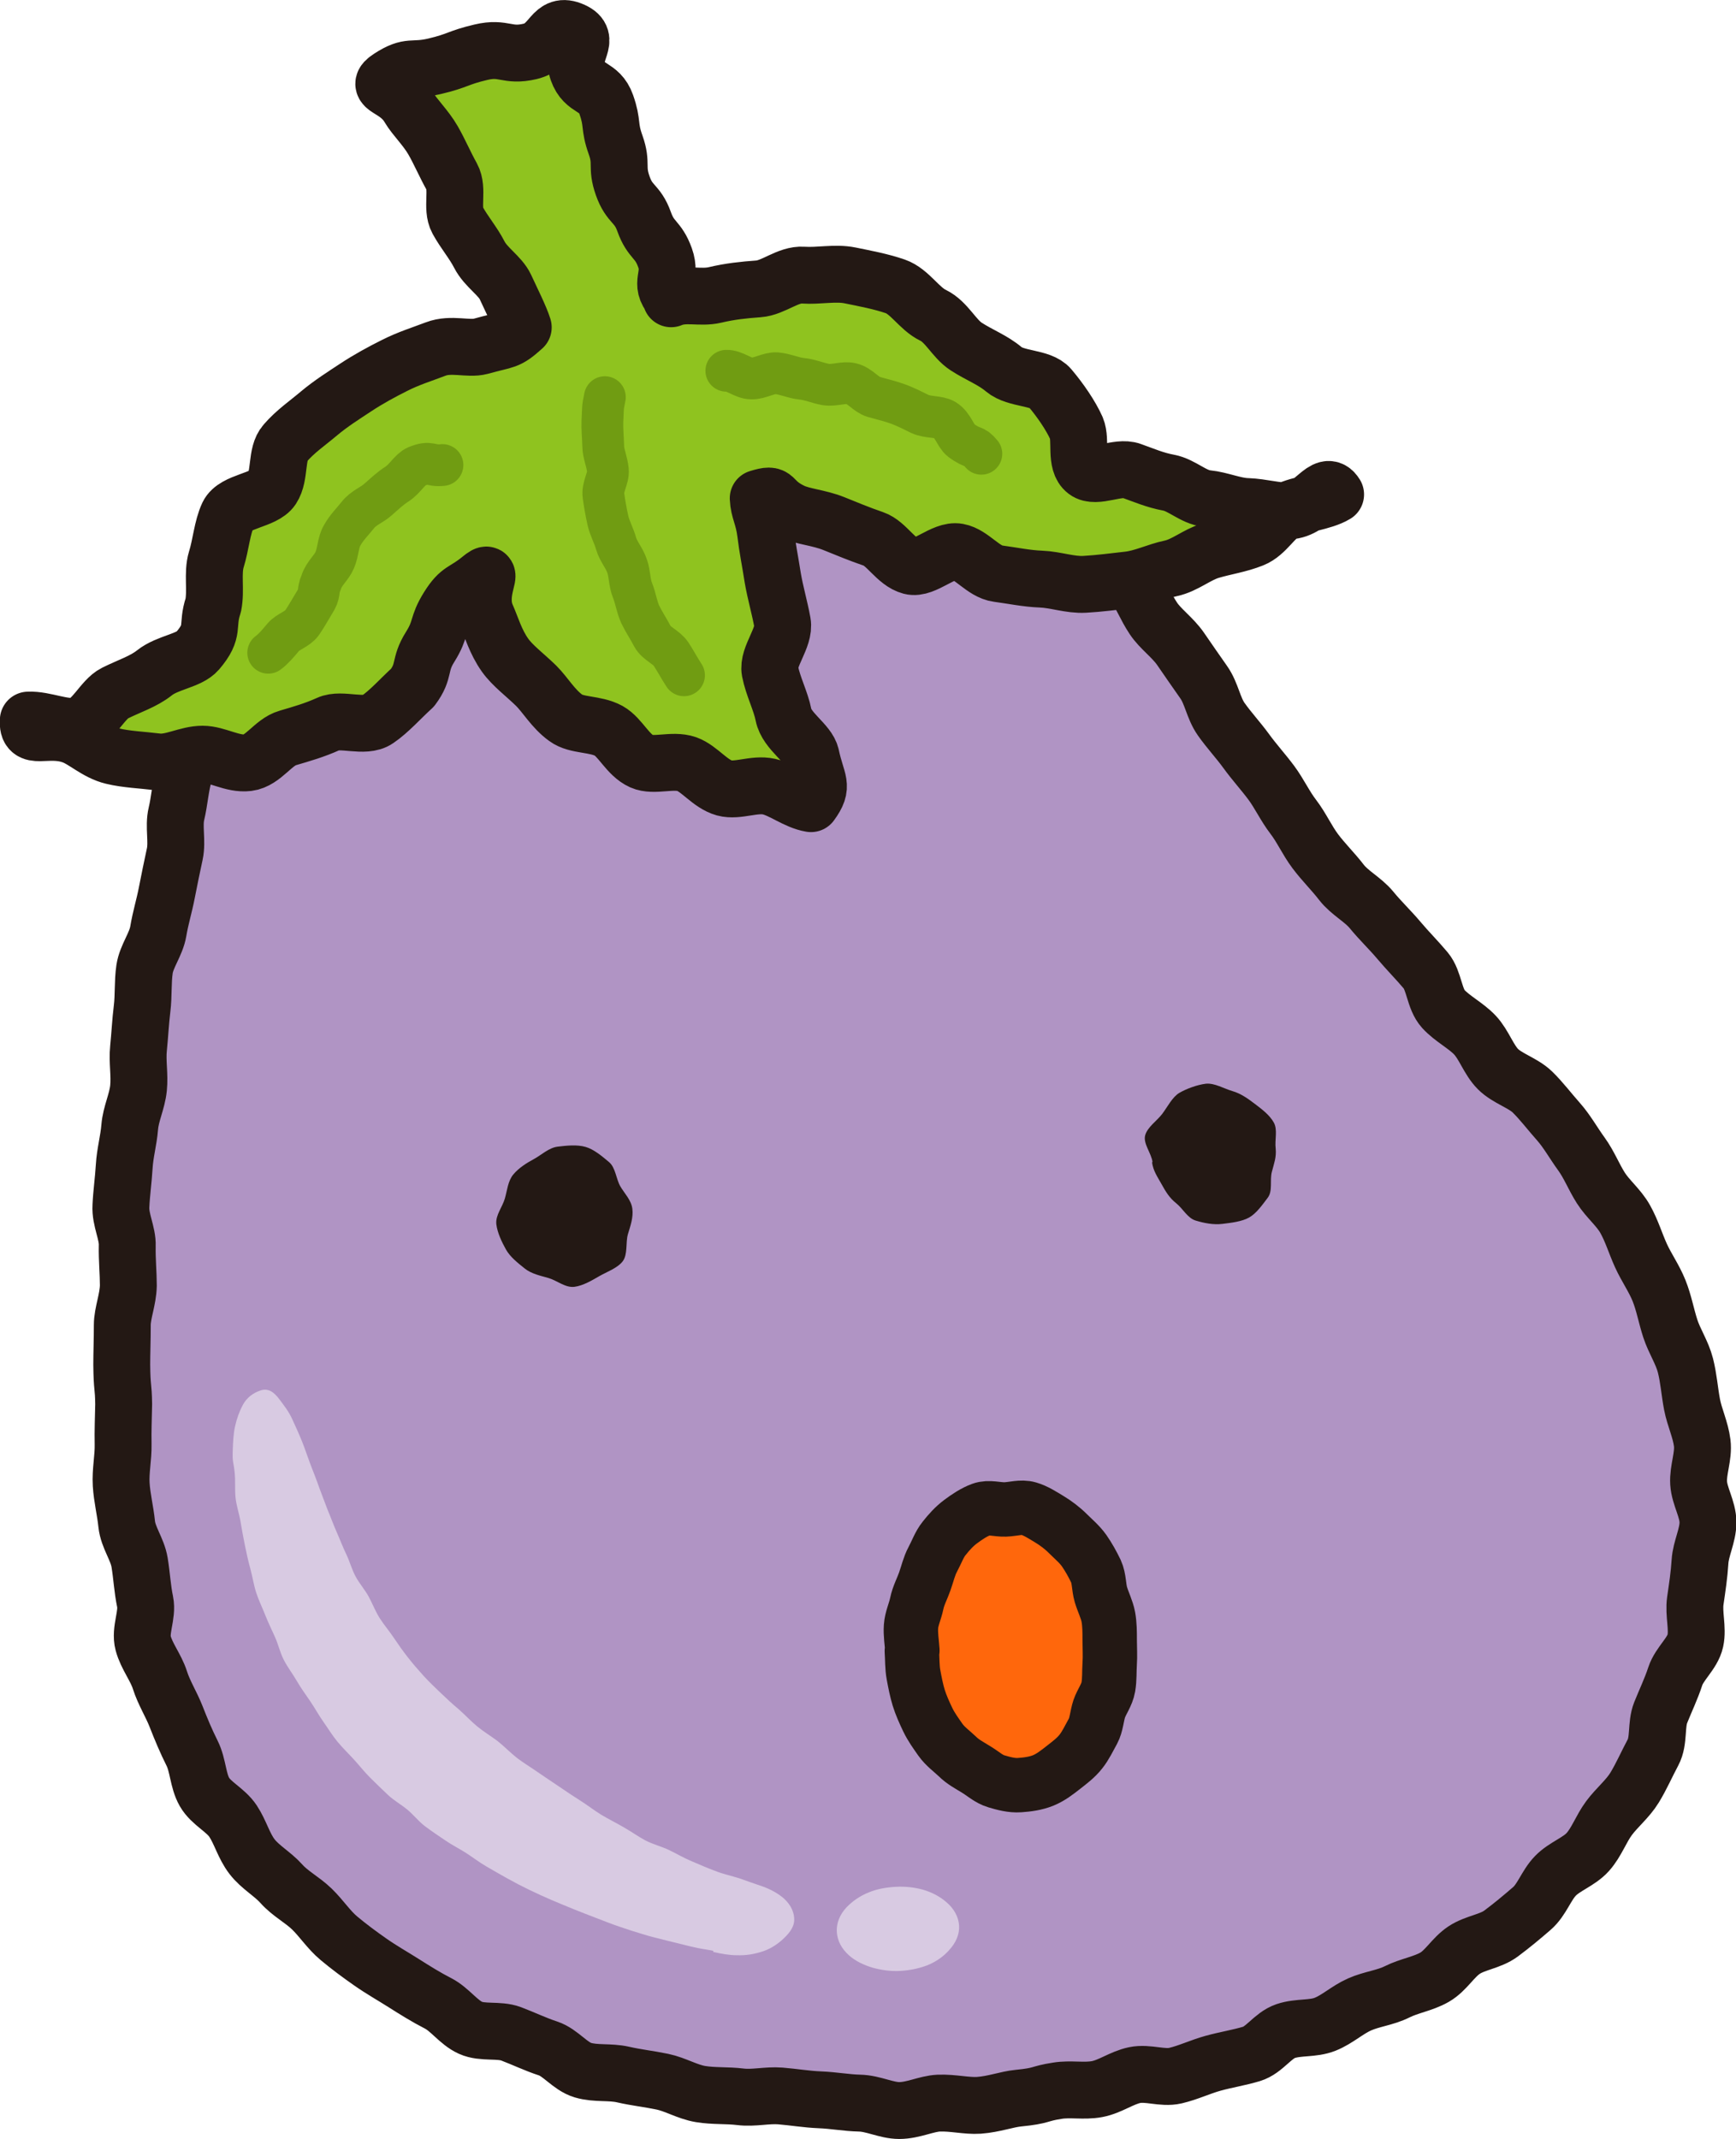 <?xml version="1.0" encoding="UTF-8"?><svg id="_レイヤー_2" xmlns="http://www.w3.org/2000/svg" viewBox="0 0 63.17 77.83"><defs><style>.cls-1{stroke:#709c12;stroke-width:1.52px;}.cls-1,.cls-2,.cls-3,.cls-4{fill:none;stroke-linecap:round;stroke-linejoin:round;}.cls-5{fill:#ff670c;}.cls-6{fill:#8fc31f;}.cls-7{fill:#d8cae2;}.cls-8{fill:#b094c4;}.cls-9{fill:#231814;}.cls-2{stroke-width:2.07px;}.cls-2,.cls-3,.cls-4{stroke:#231814;}.cls-3{stroke-width:2.07px;}.cls-4{stroke-width:1.98px;}</style></defs><g id="design"><g><g><g><g><path class="cls-8" d="M38.05,16.29c.46,.57,.19,.51,.69,1.31,.22,.35,.7,.63,1,1.1,.24,.38,.23,.97,.52,1.41,.25,.39,.71,.68,.99,1.11,.26,.39,.44,.86,.72,1.28,.26,.39,.7,.69,.99,1.11s.55,.8,.84,1.21,.35,.94,.64,1.35,.62,.76,.91,1.16,.62,.76,.91,1.15,.5,.85,.8,1.24,.5,.85,.8,1.25,.65,.74,.95,1.13,.79,.63,1.1,1.01,.67,.72,.99,1.1,.67,.73,.98,1.1,.31,1.04,.64,1.4,.82,.6,1.15,.95,.5,.9,.84,1.24,.91,.5,1.25,.83c.33,.32,.62,.71,.95,1.08,.31,.35,.54,.77,.83,1.17s.45,.83,.71,1.24,.65,.71,.89,1.14,.37,.88,.57,1.32,.48,.83,.66,1.28,.26,.92,.41,1.38,.43,.87,.55,1.34,.15,.95,.24,1.42,.31,.92,.37,1.4-.16,.98-.13,1.46,.34,.95,.34,1.43-.26,.95-.29,1.43-.1,.94-.17,1.42,.1,1,0,1.46-.58,.83-.73,1.29-.35,.87-.53,1.32-.05,1.02-.28,1.45-.42,.87-.67,1.28-.64,.72-.93,1.11-.45,.87-.77,1.23-.84,.52-1.18,.87-.49,.87-.86,1.19-.73,.62-1.12,.91-.93,.33-1.34,.6-.66,.75-1.08,.99-.92,.31-1.36,.53-.92,.26-1.37,.46-.8,.54-1.25,.72-.97,.09-1.44,.25-.77,.69-1.24,.83-.93,.21-1.4,.34-.9,.34-1.37,.45-1-.12-1.48-.02-.89,.42-1.37,.51-.97-.02-1.45,.06c-.71,.11-.51,.18-1.42,.27-.41,.04-.88,.22-1.43,.26-.44,.03-.94-.1-1.46-.08-.45,.02-.93,.27-1.44,.27-.46,0-.95-.26-1.44-.27-.47-.01-.94-.1-1.44-.12s-.95-.1-1.44-.14-.97,.09-1.46,.03-.97-.02-1.45-.1-.91-.35-1.39-.45-.95-.15-1.43-.26-.99-.02-1.46-.16-.81-.64-1.27-.79-.89-.36-1.34-.53-1.04-.02-1.48-.22-.75-.67-1.18-.89-.83-.47-1.24-.73-.82-.49-1.22-.77-.78-.56-1.15-.87-.63-.72-.98-1.06-.79-.56-1.11-.92-.77-.6-1.07-.99-.42-.88-.69-1.29-.8-.64-1.04-1.06-.23-.97-.45-1.41-.4-.87-.58-1.33-.44-.86-.59-1.33-.48-.86-.61-1.34,.17-1.03,.07-1.51-.12-.94-.2-1.43-.42-.91-.47-1.4-.17-.95-.2-1.44,.08-.97,.07-1.46,.01-.96,.02-1.46c-.01-.72-.06-.52-.07-1.44,0-.41,.02-.89,.02-1.44,0-.44,.21-.92,.22-1.44,0-.45-.05-.93-.04-1.44,.02-.46-.26-.95-.23-1.45,.02-.46,.09-.94,.12-1.44s.16-.94,.2-1.43,.27-.93,.32-1.42-.05-.96,0-1.45,.07-.95,.13-1.44,.02-.97,.09-1.44,.42-.9,.5-1.38,.22-.93,.31-1.4,.19-.94,.29-1.41-.05-1,.06-1.46,.14-.96,.27-1.42,.48-.86,.62-1.32,.33-.9,.49-1.35,.34-.9,.53-1.34,.43-.86,.64-1.28,.12-1.04,.35-1.45,.66-.74,.93-1.13,.75-.63,1.06-.99,.48-.86,.83-1.18,.59-.81,.98-1.09c.41-.29,.81-.61,1.22-.87s1.07-.16,1.49-.39,.84-.51,1.28-.72,.8-.64,1.25-.82,.95-.31,1.41-.46,.96-.24,1.43-.37,.99-.11,1.46-.21,.98-.11,1.46-.17,.96-.38,1.44-.41,1,.24,1.48,.24,.99-.13,1.48-.09,1.02-.17,1.5-.1,.96,.36,1.43,.46c.49,.11,1.01,.12,1.47,.25,.49,.15,.9,.48,1.34,.66,.48,.19,.96,.31,1.38,.53,.46,.23,.85,.55,1.24,.8,.44,.29,.86,.53,1.21,.84Z"/><path class="cls-2" d="M38.05,16.29c.46,.57,.19,.51,.69,1.31,.22,.35,.7,.63,1,1.1,.24,.38,.23,.97,.52,1.41,.25,.39,.71,.68,.99,1.11,.26,.39,.44,.86,.72,1.28,.26,.39,.7,.69,.99,1.11s.55,.8,.84,1.21,.35,.94,.64,1.35,.62,.76,.91,1.16,.62,.76,.91,1.15,.5,.85,.8,1.24,.5,.85,.8,1.25,.65,.74,.95,1.13,.79,.63,1.1,1.01,.67,.72,.99,1.1,.67,.73,.98,1.1,.31,1.04,.64,1.4,.82,.6,1.15,.95,.5,.9,.84,1.24,.91,.5,1.25,.83c.33,.32,.62,.71,.95,1.08,.31,.35,.54,.77,.83,1.17s.45,.83,.71,1.24,.65,.71,.89,1.14,.37,.88,.57,1.32,.48,.83,.66,1.28,.26,.92,.41,1.38,.43,.87,.55,1.34,.15,.95,.24,1.42,.31,.92,.37,1.4-.16,.98-.13,1.46,.34,.95,.34,1.43-.26,.95-.29,1.43-.1,.94-.17,1.42,.1,1,0,1.46-.58,.83-.73,1.29-.35,.87-.53,1.32-.05,1.02-.28,1.45-.42,.87-.67,1.28-.64,.72-.93,1.11-.45,.87-.77,1.23-.84,.52-1.18,.87-.49,.87-.86,1.19-.73,.62-1.12,.91-.93,.33-1.34,.6-.66,.75-1.08,.99-.92,.31-1.36,.53-.92,.26-1.37,.46-.8,.54-1.25,.72-.97,.09-1.44,.25-.77,.69-1.24,.83-.93,.21-1.4,.34-.9,.34-1.37,.45-1-.12-1.48-.02-.89,.42-1.37,.51-.97-.02-1.45,.06c-.71,.11-.51,.18-1.42,.27-.41,.04-.88,.22-1.43,.26-.44,.03-.94-.1-1.46-.08-.45,.02-.93,.27-1.44,.27-.46,0-.95-.26-1.44-.27-.47-.01-.94-.1-1.44-.12s-.95-.1-1.44-.14-.97,.09-1.46,.03-.97-.02-1.45-.1-.91-.35-1.39-.45-.95-.15-1.43-.26-.99-.02-1.46-.16-.81-.64-1.27-.79-.89-.36-1.34-.53-1.04-.02-1.48-.22-.75-.67-1.18-.89-.83-.47-1.24-.73-.82-.49-1.22-.77-.78-.56-1.15-.87-.63-.72-.98-1.06-.79-.56-1.11-.92-.77-.6-1.07-.99-.42-.88-.69-1.29-.8-.64-1.04-1.06-.23-.97-.45-1.41-.4-.87-.58-1.33-.44-.86-.59-1.33-.48-.86-.61-1.34,.17-1.03,.07-1.51-.12-.94-.2-1.43-.42-.91-.47-1.4-.17-.95-.2-1.44,.08-.97,.07-1.46,.01-.96,.02-1.46c-.01-.72-.06-.52-.07-1.44,0-.41,.02-.89,.02-1.44,0-.44,.21-.92,.22-1.44,0-.45-.05-.93-.04-1.44,.02-.46-.26-.95-.23-1.45,.02-.46,.09-.94,.12-1.44s.16-.94,.2-1.43,.27-.93,.32-1.42-.05-.96,0-1.45,.07-.95,.13-1.44,.02-.97,.09-1.44,.42-.9,.5-1.38,.22-.93,.31-1.4,.19-.94,.29-1.41-.05-1,.06-1.46,.14-.96,.27-1.42,.48-.86,.62-1.32,.33-.9,.49-1.35,.34-.9,.53-1.34,.43-.86,.64-1.28,.12-1.04,.35-1.45,.66-.74,.93-1.13,.75-.63,1.06-.99,.48-.86,.83-1.18,.59-.81,.98-1.09c.41-.29,.81-.61,1.22-.87s1.07-.16,1.49-.39,.84-.51,1.28-.72,.8-.64,1.25-.82,.95-.31,1.41-.46,.96-.24,1.43-.37,.99-.11,1.46-.21,.98-.11,1.46-.17,.96-.38,1.44-.41,1,.24,1.48,.24,.99-.13,1.48-.09,1.02-.17,1.5-.1,.96,.36,1.43,.46c.49,.11,1.01,.12,1.47,.25,.49,.15,.9,.48,1.34,.66,.48,.19,.96,.31,1.38,.53,.46,.23,.85,.55,1.24,.8,.44,.29,.86,.53,1.21,.84Z"/></g><g><path class="cls-6" d="M24.45,10.85c-.49-.57,0-.77-.25-1.47s-.51-.61-.76-1.31-.53-.6-.78-1.31-.01-.79-.26-1.49-.09-.76-.34-1.47-.79-.51-1.04-1.22,.51-1.15-.17-1.46c-.79-.36-.71,.55-1.56,.75s-.94-.17-1.79,.03-.83,.31-1.68,.51-.9-.07-1.64,.41c-.62,.4,.25,.32,.7,1.09,.22,.37,.61,.73,.88,1.2,.23,.4,.43,.87,.68,1.32s-.03,1.14,.21,1.58,.57,.82,.79,1.25c.24,.47,.76,.77,.95,1.18,.24,.52,.53,1.09,.65,1.47-.6,.54-.59,.42-1.55,.69-.45,.12-1.07-.12-1.64,.1-.47,.18-.99,.34-1.5,.6-.46,.23-.94,.49-1.41,.8-.44,.29-.9,.58-1.33,.94-.4,.34-.87,.66-1.23,1.08-.35,.39-.17,1.18-.48,1.65-.29,.44-1.36,.46-1.6,.96-.22,.47-.26,1.09-.43,1.63-.15,.5,0,1.11-.11,1.66-.26,.78,.07,.91-.57,1.66-.31,.36-1.09,.42-1.57,.8-.4,.32-.92,.48-1.44,.74-.46,.23-.78,1.04-1.34,1.18-.5,.13-1.22-.23-1.81-.2-.06,.81,.66,.23,1.59,.56,.44,.15,.89,.61,1.48,.75,.49,.12,1.07,.14,1.63,.21,.52,.06,1.08-.28,1.64-.28,.53,0,1.09,.38,1.65,.31s.92-.75,1.45-.9c.51-.15,.97-.28,1.48-.51,.47-.22,1.32,.16,1.78-.16,.43-.29,.86-.78,1.28-1.16,.47-.63,.22-.81,.64-1.48s.24-.78,.66-1.45,.56-.53,1.17-1.03-.17,.44,.22,1.34c.18,.4,.33,.95,.68,1.44,.27,.38,.72,.71,1.13,1.11,.34,.34,.62,.84,1.08,1.17,.39,.29,1.07,.2,1.56,.47,.43,.24,.69,.88,1.2,1.11,.45,.2,1.12-.08,1.64,.1,.47,.17,.84,.72,1.37,.87,.48,.13,1.09-.17,1.62-.05,.49,.11,.99,.53,1.53,.62,.49-.67,.21-.75,0-1.74-.1-.47-.88-.89-1-1.49-.1-.51-.38-1.03-.49-1.59-.1-.53,.55-1.22,.45-1.77s-.26-1.09-.35-1.62c-.09-.58-.2-1.12-.26-1.63-.08-.63-.25-.82-.27-1.27,.75-.23,.35,.05,1.23,.48,.4,.19,.97,.22,1.52,.44,.45,.18,.92,.38,1.45,.56,.47,.16,.82,.85,1.35,.99,.49,.13,1.19-.62,1.72-.52,.5,.09,.92,.72,1.45,.79s1.04,.18,1.57,.2,1.06,.22,1.59,.19,1.06-.1,1.59-.16,1.02-.31,1.54-.42,.95-.5,1.46-.65,1.02-.22,1.52-.42,.77-.79,1.24-1.03,1.32-.31,1.78-.59c-.39-.63-.82,.57-1.71,.6-.43,.02-.96-.14-1.5-.16-.47-.01-.97-.24-1.47-.29s-.91-.49-1.4-.58-.9-.27-1.35-.43c-.49-.18-1.29,.29-1.66,.01-.41-.31-.15-1.11-.34-1.56-.2-.45-.58-1.01-.97-1.47-.33-.39-1.23-.3-1.67-.67-.4-.34-.89-.52-1.37-.83-.45-.29-.71-.9-1.21-1.14s-.85-.87-1.37-1.05-1.11-.29-1.65-.4-1.14,.03-1.7-.01-1.08,.46-1.63,.5-1.03,.09-1.58,.22-1.08-.08-1.6,.14Z"/><path class="cls-3" d="M24.45,10.85c-.49-.57,0-.77-.25-1.47s-.51-.61-.76-1.31-.53-.6-.78-1.31-.01-.79-.26-1.49-.09-.76-.34-1.47-.79-.51-1.04-1.22,.51-1.15-.17-1.46c-.79-.36-.71,.55-1.56,.75s-.94-.17-1.79,.03-.83,.31-1.68,.51-.9-.07-1.64,.41c-.62,.4,.25,.32,.7,1.09,.22,.37,.61,.73,.88,1.2,.23,.4,.43,.87,.68,1.32s-.03,1.14,.21,1.58,.57,.82,.79,1.25c.24,.47,.76,.77,.95,1.18,.24,.52,.53,1.09,.65,1.47-.6,.54-.59,.42-1.55,.69-.45,.12-1.07-.12-1.64,.1-.47,.18-.99,.34-1.5,.6-.46,.23-.94,.49-1.41,.8-.44,.29-.9,.58-1.33,.94-.4,.34-.87,.66-1.23,1.08-.35,.39-.17,1.18-.48,1.65-.29,.44-1.36,.46-1.6,.96-.22,.47-.26,1.09-.43,1.63-.15,.5,0,1.11-.11,1.66-.26,.78,.07,.91-.57,1.66-.31,.36-1.09,.42-1.57,.8-.4,.32-.92,.48-1.44,.74-.46,.23-.78,1.04-1.34,1.18-.5,.13-1.22-.23-1.81-.2-.06,.81,.66,.23,1.59,.56,.44,.15,.89,.61,1.48,.75,.49,.12,1.07,.14,1.63,.21,.52,.06,1.08-.28,1.64-.28,.53,0,1.09,.38,1.65,.31s.92-.75,1.45-.9c.51-.15,.97-.28,1.48-.51,.47-.22,1.32,.16,1.78-.16,.43-.29,.86-.78,1.28-1.16,.47-.63,.22-.81,.64-1.48s.24-.78,.66-1.45,.56-.53,1.17-1.03-.17,.44,.22,1.34c.18,.4,.33,.95,.68,1.44,.27,.38,.72,.71,1.13,1.11,.34,.34,.62,.84,1.08,1.17,.39,.29,1.07,.2,1.56,.47,.43,.24,.69,.88,1.2,1.11,.45,.2,1.12-.08,1.64,.1,.47,.17,.84,.72,1.37,.87,.48,.13,1.09-.17,1.62-.05,.49,.11,.99,.53,1.53,.62,.49-.67,.21-.75,0-1.74-.1-.47-.88-.89-1-1.49-.1-.51-.38-1.03-.49-1.59-.1-.53,.55-1.22,.45-1.77s-.26-1.09-.35-1.62c-.09-.58-.2-1.12-.26-1.63-.08-.63-.25-.82-.27-1.27,.75-.23,.35,.05,1.23,.48,.4,.19,.97,.22,1.52,.44,.45,.18,.92,.38,1.45,.56,.47,.16,.82,.85,1.35,.99,.49,.13,1.19-.62,1.72-.52,.5,.09,.92,.72,1.45,.79s1.04,.18,1.57,.2,1.06,.22,1.59,.19,1.06-.1,1.59-.16,1.02-.31,1.54-.42,.95-.5,1.46-.65,1.02-.22,1.52-.42,.77-.79,1.24-1.03,1.32-.31,1.78-.59c-.39-.63-.82,.57-1.71,.6-.43,.02-.96-.14-1.5-.16-.47-.01-.97-.24-1.47-.29s-.91-.49-1.4-.58-.9-.27-1.35-.43c-.49-.18-1.29,.29-1.66,.01-.41-.31-.15-1.11-.34-1.56-.2-.45-.58-1.01-.97-1.47-.33-.39-1.23-.3-1.67-.67-.4-.34-.89-.52-1.37-.83-.45-.29-.71-.9-1.21-1.14s-.85-.87-1.37-1.05-1.11-.29-1.65-.4-1.14,.03-1.7-.01-1.08,.46-1.63,.5-1.03,.09-1.58,.22-1.08-.08-1.6,.14Z"/></g><g><path class="cls-7" d="M25.96,70.98c-.44-.09-.32-.04-.87-.17-.24-.06-.53-.13-.85-.21-.26-.07-.55-.13-.86-.23-.27-.08-.55-.17-.84-.27-.27-.09-.54-.2-.83-.31-.27-.1-.54-.21-.82-.32-.27-.11-.54-.22-.82-.34s-.54-.24-.81-.37-.52-.26-.79-.41-.51-.29-.77-.44-.49-.33-.74-.49-.51-.29-.76-.46-.49-.33-.73-.51-.42-.42-.65-.61-.49-.33-.71-.54-.43-.41-.64-.62-.39-.44-.59-.66-.41-.42-.6-.65-.34-.48-.51-.72-.31-.5-.48-.75-.34-.48-.49-.74-.33-.49-.47-.76-.2-.56-.32-.83-.25-.53-.36-.81-.24-.54-.33-.82-.13-.57-.21-.86-.14-.57-.2-.86-.11-.58-.16-.87-.15-.57-.18-.87,0-.59-.03-.89c-.04-.42-.09-.36-.07-.84,.01-.26,.02-.56,.08-.84s.16-.56,.29-.8c.14-.26,.37-.43,.64-.52,.27-.09,.48,.04,.7,.34,.14,.19,.33,.42,.47,.74,.11,.24,.23,.5,.35,.8,.1,.25,.19,.53,.3,.82,.1,.26,.21,.53,.31,.82,.1,.26,.2,.54,.31,.82,.11,.26,.21,.54,.33,.81s.22,.54,.35,.81,.2,.55,.34,.81,.34,.48,.48,.74,.24,.53,.4,.78,.35,.47,.51,.71,.33,.48,.51,.71,.37,.45,.57,.67,.41,.42,.62,.62,.42,.4,.65,.59c.24,.21,.45,.44,.68,.63s.51,.36,.75,.54c.25,.2,.46,.42,.7,.61,.25,.19,.52,.35,.76,.52,.26,.18,.52,.35,.77,.52,.26,.18,.52,.35,.77,.51,.27,.17,.51,.36,.77,.52,.27,.16,.55,.3,.81,.45,.28,.16,.53,.34,.79,.48,.29,.15,.59,.22,.86,.35,.29,.14,.56,.3,.83,.41,.3,.13,.58,.25,.85,.35,.3,.12,.6,.18,.88,.27,.31,.11,.59,.21,.86,.3,.33,.12,.59,.28,.77,.44,.26,.24,.38,.52,.37,.79s-.21,.51-.46,.73c-.2,.17-.44,.33-.75,.42-.26,.08-.54,.13-.87,.12-.27,0-.56-.05-.87-.12Z"/><path class="cls-7" d="M30.45,70.29c.02,.33,.18,.62,.45,.86,.23,.2,.53,.35,.88,.45,.3,.08,.63,.13,.98,.11s.68-.09,.97-.2c.33-.13,.61-.33,.81-.56,.24-.26,.38-.57,.36-.89s-.19-.62-.46-.85c-.23-.2-.52-.36-.87-.46-.3-.08-.63-.12-.98-.1s-.68,.08-.97,.2c-.33,.13-.61,.33-.82,.55-.24,.26-.37,.57-.35,.9Z"/></g><path class="cls-1" d="M35.71,16.51c-.29-.35-.27-.14-.74-.49-.2-.15-.29-.56-.59-.74-.23-.14-.61-.08-.91-.22-.25-.12-.51-.26-.82-.37-.27-.1-.55-.16-.86-.25-.28-.08-.5-.41-.81-.48-.28-.07-.62,.08-.93,.03-.29-.05-.57-.18-.89-.21-.29-.03-.58-.17-.9-.2-.29-.02-.61,.2-.92,.19-.3,0-.6-.29-.91-.28"/><path class="cls-1" d="M22.01,14.45c-.09,.44-.06,.32-.09,.89-.01,.25,.02,.55,.03,.89,0,.27,.14,.56,.17,.88,.03,.28-.21,.61-.16,.93,.04,.28,.09,.58,.16,.89,.06,.28,.22,.56,.3,.85,.08,.28,.3,.52,.4,.82,.1,.28,.08,.6,.2,.89,.11,.27,.15,.59,.28,.87,.13,.27,.3,.52,.44,.79s.51,.39,.68,.65,.3,.51,.47,.77"/><path class="cls-1" d="M16.1,16.92c-.46,.05-.42-.16-.94,.05-.24,.1-.42,.45-.71,.64-.24,.15-.45,.35-.7,.57-.21,.19-.53,.3-.73,.56-.18,.23-.41,.45-.57,.74-.15,.25-.14,.6-.27,.9-.11,.27-.39,.48-.49,.8-.16,.37-.01,.38-.27,.78-.13,.21-.27,.47-.43,.7s-.51,.32-.68,.52c-.2,.24-.37,.44-.55,.57"/></g><path class="cls-9" d="M41.92,42.28c.04,.32,.2,.54,.35,.81s.28,.49,.53,.69,.41,.54,.71,.63,.64,.16,.97,.12c.32-.04,.7-.08,.97-.23s.49-.47,.68-.72,.07-.63,.15-.94,.17-.53,.14-.85c-.04-.32,.08-.68-.07-.95s-.43-.48-.68-.67-.51-.38-.82-.47-.65-.3-.97-.27c-.32,.04-.7,.18-.96,.33s-.44,.52-.63,.77-.54,.48-.62,.78,.23,.65,.27,.98Z"/><path class="cls-9" d="M18.06,44.54c.04,.32,.2,.65,.35,.92s.43,.49,.68,.69,.56,.26,.87,.35,.61,.36,.94,.32c.32-.04,.65-.24,.91-.39s.66-.29,.85-.54,.1-.69,.19-.99,.2-.6,.16-.92c-.04-.32-.29-.56-.44-.82s-.17-.68-.41-.88-.54-.46-.85-.55-.69-.05-1.02-.01c-.32,.04-.6,.31-.86,.45s-.55,.32-.75,.56-.22,.57-.31,.88-.34,.6-.31,.92Z"/></g><g><path class="cls-5" d="M33.18,60.07c.02,.29,.01,.59,.06,.86s.11,.58,.19,.84,.21,.55,.33,.8c.13,.27,.3,.5,.46,.73,.17,.24,.41,.41,.61,.6,.21,.21,.45,.33,.69,.48,.25,.15,.46,.35,.73,.43s.56,.16,.85,.14,.59-.06,.86-.17,.5-.29,.73-.47,.46-.35,.64-.58c.17-.21,.3-.49,.44-.74,.13-.24,.14-.55,.23-.82,.09-.26,.28-.5,.33-.79s.03-.56,.05-.85,0-.56,0-.85,0-.58-.05-.85-.19-.54-.27-.81-.06-.59-.18-.85c-.13-.27-.27-.52-.43-.75-.17-.24-.4-.43-.59-.62-.21-.21-.44-.38-.67-.52-.25-.15-.49-.31-.76-.39s-.56,.02-.85,.03-.6-.1-.87,0-.52,.27-.75,.44-.43,.39-.61,.62c-.17,.21-.27,.5-.41,.76-.13,.24-.19,.52-.29,.8-.09,.26-.23,.51-.29,.8s-.19,.55-.21,.84,.03,.57,.05,.87Z"/><path class="cls-4" d="M33.18,60.07c.02,.29,.01,.59,.06,.86s.11,.58,.19,.84,.21,.55,.33,.8c.13,.27,.3,.5,.46,.73,.17,.24,.41,.41,.61,.6,.21,.21,.45,.33,.69,.48,.25,.15,.46,.35,.73,.43s.56,.16,.85,.14,.59-.06,.86-.17,.5-.29,.73-.47,.46-.35,.64-.58c.17-.21,.3-.49,.44-.74,.13-.24,.14-.55,.23-.82,.09-.26,.28-.5,.33-.79s.03-.56,.05-.85,0-.56,0-.85,0-.58-.05-.85-.19-.54-.27-.81-.06-.59-.18-.85c-.13-.27-.27-.52-.43-.75-.17-.24-.4-.43-.59-.62-.21-.21-.44-.38-.67-.52-.25-.15-.49-.31-.76-.39s-.56,.02-.85,.03-.6-.1-.87,0-.52,.27-.75,.44-.43,.39-.61,.62c-.17,.21-.27,.5-.41,.76-.13,.24-.19,.52-.29,.8-.09,.26-.23,.51-.29,.8s-.19,.55-.21,.84,.03,.57,.05,.87Z"/></g></g></g></svg>